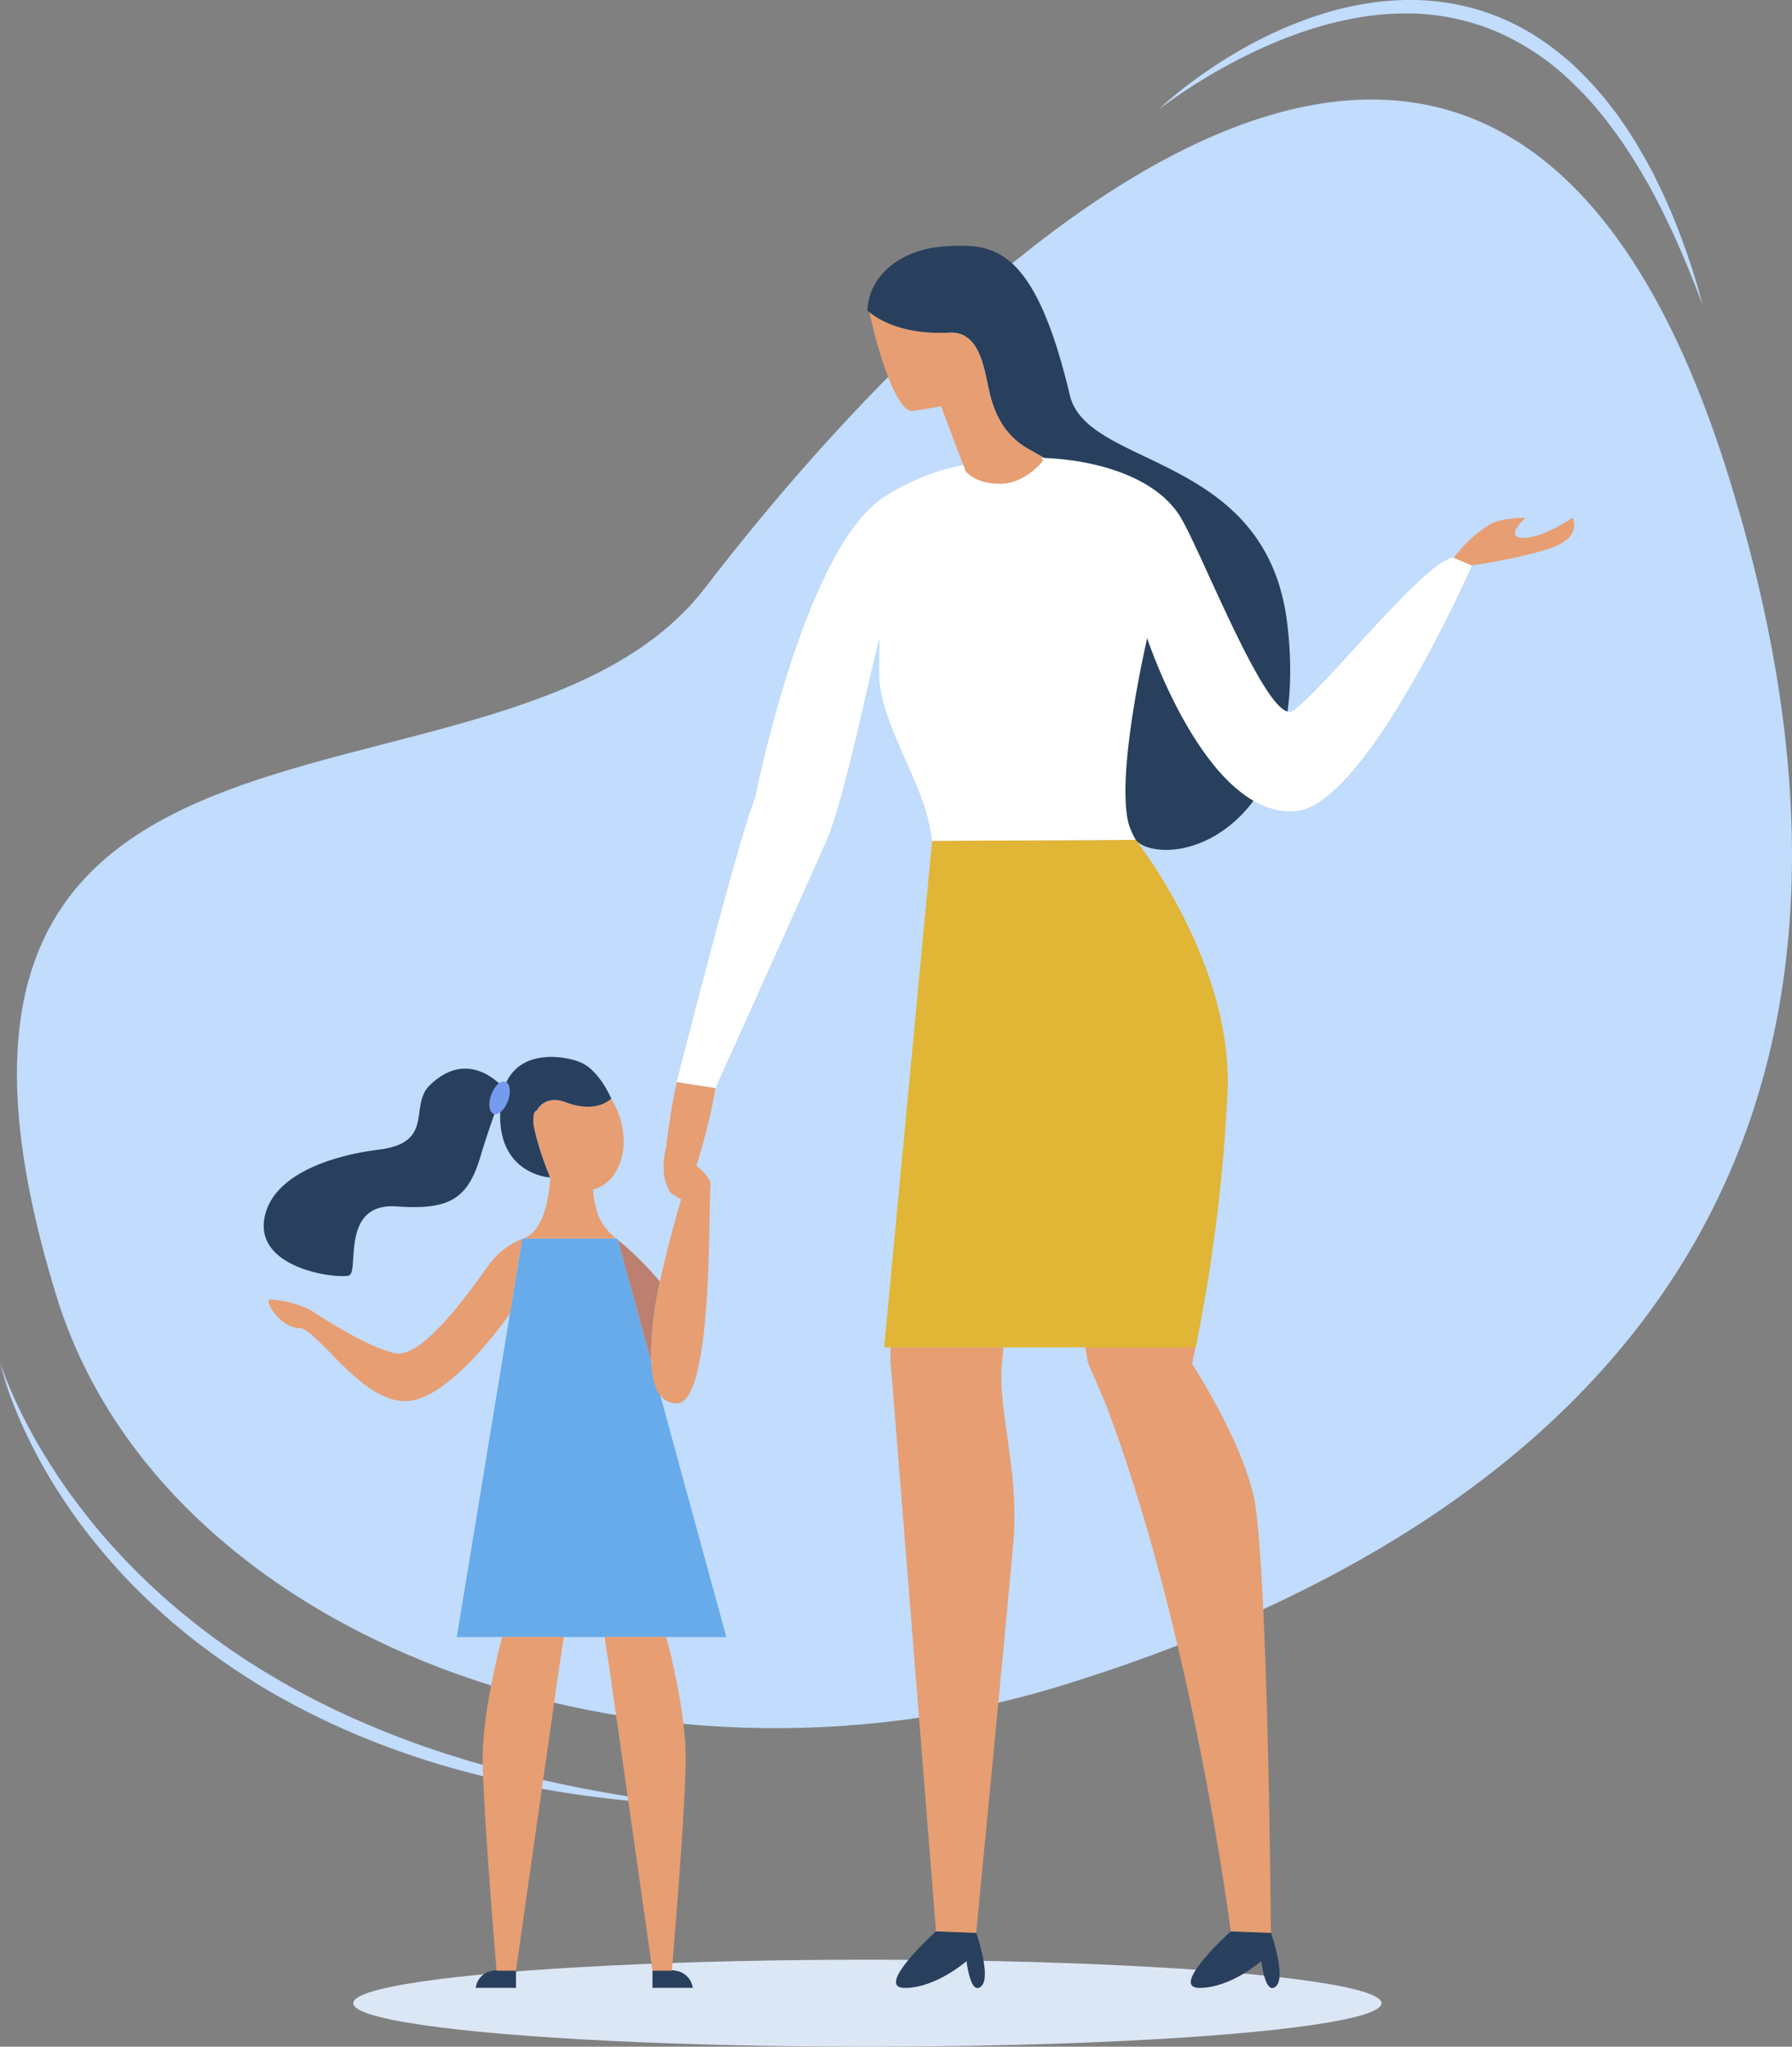 <svg xmlns="http://www.w3.org/2000/svg" width="315.234" height="359.822" viewBox="0 0 315.234 359.822">
  <rect x="0" y="0" width="315.234" height="359.822" fill="#808080" stroke="none"/>
  <g id="Grupo_22077" data-name="Grupo 22077" transform="translate(-434.828 -3294.332)">
    <g id="Grupo_18507" data-name="Grupo 18507" transform="translate(-323.214 2920.552)">
      <path id="Trazado_37958" data-name="Trazado 37958" d="M784.648,699.492c18.638,60.185,102.875,91.206,177.159,68.2s158.726-77.545,117.048-212.129c-39.757-128.378-132.761-42.409-180.149,19.249C863.44,620.7,748.312,582.16,784.648,699.492Z" transform="translate(-16.624 -97.698)" fill="#c1dcfc"/>
      <path id="Trazado_37959" data-name="Trazado 37959" d="M758.042,1950.224c.479,1.515,1.056,2.994,1.671,4.454s1.273,2.9,1.972,4.32a94.2,94.2,0,0,0,4.6,8.284c1.652,2.69,3.443,5.29,5.335,7.809s3.885,4.961,5.988,7.3a115.957,115.957,0,0,0,13.682,12.961,122.508,122.508,0,0,0,15.539,10.658c1.349.808,2.733,1.556,4.106,2.323,1.4.725,2.778,1.478,4.2,2.158.708.343,1.405.708,2.123,1.033l2.142.993c.713.334,1.442.633,2.161.951s1.44.637,2.171.931l2.184.9c.729.3,1.468.571,2.2.858,1.465.583,2.956,1.1,4.439,1.632.74.273,1.494.5,2.241.758s1.495.5,2.248.739l2.259.707,1.131.351,1.138.328a233.631,233.631,0,0,0,37.25,7.339,176.814,176.814,0,0,1-37.773-5.44,148.793,148.793,0,0,1-18.224-5.963q-4.454-1.8-8.777-3.9c-1.449-.684-2.862-1.442-4.288-2.173-1.4-.773-2.821-1.523-4.2-2.344-1.39-.8-2.744-1.66-4.1-2.509l-2.013-1.317c-.671-.44-1.324-.906-1.986-1.357-2.629-1.837-5.2-3.757-7.671-5.809s-4.844-4.209-7.13-6.46c-1.141-1.127-2.264-2.271-3.349-3.452s-2.145-2.384-3.177-3.609c-2.06-2.455-4.033-4.984-5.842-7.626s-3.519-5.35-5.063-8.149c-.776-1.4-1.5-2.822-2.2-4.256s-1.362-2.888-1.968-4.364A57.845,57.845,0,0,1,758.042,1950.224Z" transform="translate(0 -1337.015)" fill="#c1dcfc"/>
      <path id="Trazado_37960" data-name="Trazado 37960" d="M2099.512,393.1a67.808,67.808,0,0,1,6.163-5.1c2.146-1.591,4.379-3.069,6.667-4.463a75,75,0,0,1,14.576-6.835c.643-.205,1.284-.421,1.93-.617s1.3-.387,1.952-.556q1.963-.517,3.966-.888a50.567,50.567,0,0,1,8.109-.858,42.783,42.783,0,0,1,8.171.6,40.685,40.685,0,0,1,15.208,5.966,49.718,49.718,0,0,1,6.45,5.023,62.772,62.772,0,0,1,5.543,5.952l1.245,1.6c.205.269.421.529.616.8l.584.827c.385.554.778,1.1,1.156,1.661l1.089,1.7.544.851.511.87,1.019,1.74c.341.579.641,1.18.964,1.769s.635,1.183.937,1.782l.874,1.811c.286.606.594,1.2.854,1.818l.81,1.837c.27.612.545,1.221.783,1.847a125.749,125.749,0,0,1,5.06,15.175c-1.892-4.978-3.887-9.9-6.192-14.672a102.411,102.411,0,0,0-7.81-13.746l-1.122-1.618c-.387-.529-.79-1.047-1.183-1.571l-.588-.787c-.195-.263-.41-.51-.614-.765l-1.239-1.521a60.458,60.458,0,0,0-5.45-5.6,43.665,43.665,0,0,0-13.066-8.2,40.669,40.669,0,0,0-15.127-2.782,48.277,48.277,0,0,0-7.757.647c-1.287.205-2.563.474-3.837.762-.639.139-1.27.313-1.9.467s-1.261.353-1.892.529a75.266,75.266,0,0,0-7.411,2.665q-3.647,1.514-7.154,3.374c-1.172.61-2.33,1.25-3.478,1.909s-2.276,1.353-3.4,2.054-2.231,1.435-3.325,2.188S2100.567,392.293,2099.512,393.1Z" transform="translate(-1137.728)" fill="#c1dcfc"/>
      <ellipse id="shadow" cx="90.444" cy="7.647" rx="90.444" ry="7.647" transform="translate(820.18 718.306)" fill="#dce7f5"/>
      <g id="head" transform="translate(910.623 416.985)">
        <path id="hair" d="M1811.633,763.88c-8.642-3.143-2.619-27.5-3.4-44.519-.728-15.794-5.19-18.549-14.917-24.058q-1.135-.64-2.367-1.343c-3.666-2.1-5.591-5.3-6.638-9.226s-1.482-11.5-7.241-11.2c-8.417.432-12.743-2.516-14.005-3.567a4.993,4.993,0,0,1-.4-.361c.262-6.023,5.72-10.8,13.88-11.261s15.451-.262,21.736,26.188c3.091,13,34.568,9.951,38.234,40.067C1840.57,757.956,1820.275,767.023,1811.633,763.88Z" transform="translate(-1762.662 -658.251)" fill="#28405d"/>
        <g id="head-2" data-name="head" transform="translate(0.398 11.715)">
          <path id="Trazado_37961" data-name="Trazado 37961" d="M1795.786,761.472s-3.072,4.059-7.55,4.059-6.068-2.226-6.068-2.226l-.419-1.113-.856-2.281-3.027-8.05s-.257.052-.739.141c-.636.12-1.639.3-2.946.516-.094.011-.186.026-.27.042l-.958.152c-3.064.471-6.429-11.47-7.607-16.891a3.047,3.047,0,0,1-.063-.437c1.262,1.05,5.589,4,14.005,3.567,5.759-.3,6.194,7.272,7.241,11.2s2.972,7.131,6.638,9.226q1.233.7,2.367,1.344l.079.236C1795.726,761.291,1795.786,761.472,1795.786,761.472Z" transform="translate(-1765.283 -735.384)" fill="#e79e72"/>
          <path id="Trazado_37962" data-name="Trazado 37962" d="M1847.031,825.165l-3.028-8.05s-.257.052-.739.141a13.72,13.72,0,0,0,7.049-4.934C1851.312,821.041,1849.089,823.736,1847.031,825.165Z" transform="translate(-1831.421 -800.637)" fill="#e79e72" style="mix-blend-mode: multiply;isolation: isolate"/>
        </g>
      </g>
      <g id="body" transform="translate(875.083 454.272)">
        <g id="legs" transform="translate(38.495 67.161)">
          <g id="legs-2" data-name="legs" transform="translate(1.13 88.952)">
            <g id="Grupo_18501" data-name="Grupo 18501" transform="translate(0 0.262)">
              <path id="Trazado_37963" data-name="Trazado 37963" d="M1810.319,2619.3c-1.509.432-2.093-4.713-2.093-4.713s-5.368,4.713-10.868,4.713,5.5-9.951,5.5-9.951l7.071.262a.508.508,0,0,1,.019.055C1810.2,2610.411,1812.943,2618.556,1810.319,2619.3Z" transform="translate(-1794.867 -2506.682)" fill="#28405d"/>
              <path id="Trazado_37964" data-name="Trazado 37964" d="M1811.125,1967.917c-1.011,11.622-6.508,68.365-6.508,68.365l-7.07-.262s-5.115-64.477-7.812-97.962c-.042-.529-.084-1.053-.126-1.566-.084-1.048-.037-2.1-.037-3.143h19.845c-.149,1.176-.26,2.234-.325,3.143-.039.566-.06,1.074-.063,1.517v.055C1809.03,1946.967,1812.173,1955.87,1811.125,1967.917Z" transform="translate(-1789.559 -1933.349)" fill="#e79e72"/>
              <path id="Trazado_37965" data-name="Trazado 37965" d="M1789.568,1933.353h19.845c-.149,1.176-.26,2.234-.325,3.142-.039.566-.06,1.073-.063,1.516l-19.3.05c-.042-.529-.084-1.053-.126-1.566C1789.521,1935.448,1789.568,1934.4,1789.568,1933.353Z" transform="translate(-1789.555 -1933.352)" fill="#e79e72" style="mix-blend-mode: multiply;isolation: isolate"/>
            </g>
            <g id="Grupo_18502" data-name="Grupo 18502" transform="translate(34.233)">
              <path id="Trazado_37966" data-name="Trazado 37966" d="M2151.7,2619.3c-1.508.432-2.092-4.713-2.092-4.713s-5.368,4.713-10.868,4.713c-5.138,0,4.119-8.684,5.358-9.826.089-.084.136-.125.136-.125l6.775.251.3.011S2154.448,2618.518,2151.7,2619.3Z" transform="translate(-2118.63 -2506.42)" fill="#28405d"/>
              <path id="Trazado_37967" data-name="Trazado 37967" d="M2047.625,2034.82l-7.071-.262s-6.594-52.2-21.992-92.7c-.063-.162-1.388-3.2-2.3-5.353-.463-1.1-.82-1.964-.843-2.108-.126-.722-.283-1.66-.466-2.771h19.434c-.417,2.025-.676,3.143-.676,3.143s.408.615,1.071,1.689c2.3,3.727,7.67,12.979,9.705,21.113C2047.054,1967.832,2047.614,2032.217,2047.625,2034.82Z" transform="translate(-2014.952 -1931.625)" fill="#e79e72"/>
              <path id="Trazado_37968" data-name="Trazado 37968" d="M2034.777,1936.461l-18.52.047c-.463-1.1-.82-1.964-.843-2.108-.125-.723-.283-1.66-.466-2.771h19.434c-.416,2.024-.676,3.143-.676,3.143S2034.115,1935.387,2034.777,1936.461Z" transform="translate(-2014.948 -1931.628)" fill="#e79e72" style="mix-blend-mode: multiply;isolation: isolate"/>
            </g>
          </g>
          <path id="skirt" d="M1842.519,1390.125a295.516,295.516,0,0,1-5.609,45.043h-54.8l8.438-89.041,35.818-.173S1843.443,1367.488,1842.519,1390.125Z" transform="translate(-1782.112 -1345.954)" fill="#e1b535"/>
        </g>
        <g id="body-2" data-name="body" transform="translate(0 0)">
          <path id="blouse" d="M1681.753,922.671s-18.462,42.029-30.938,43.183c-15.681,1.451-26.188-30.378-26.188-30.378s-5.534,23.642-3.29,32.473c.045.181.095.356.147.524a16.389,16.389,0,0,0,1.133,2.443l-35.818.173c-.134-.917-.3-1.872-.495-2.854-1.6-8.084-8.815-18.407-8.815-26.473,0-3.171.044-5.167.1-6.4-1.736,6.013-6.183,28.367-9.36,35.626-3.666,8.38-19.552,43.579-19.552,43.579l-6.809-1.048s10.648-42.139,13.791-49.995c0,0,8.49-43.1,22.349-52.661a40.545,40.545,0,0,1,14.259-5.869l.419,1.113s1.59,2.226,6.068,2.226,7.55-4.059,7.55-4.059l-.173-.516c10.53.38,20.222,3.794,24.252,10.247,3.776,6.042,15.718,37.3,19.939,34.2,5.892-4.321,23.532-26.869,28.246-26.869Z" transform="translate(-1539.866 -903.756)" fill="#fff"/>
          <g id="hands" transform="translate(0 10.538)">
            <path id="Trazado_37969" data-name="Trazado 37969" d="M2460.425,977.851c-3.928,1.964-15.32,3.664-15.32,3.664l-3.179-1.336a22.517,22.517,0,0,1,6.322-5.863c2.019-1.213,6.285-1.179,6.285-1.179s-3.928,3.535-.393,3.535,8.642-3.535,8.642-3.535S2464.353,975.887,2460.425,977.851Z" transform="translate(-2303.218 -973.137)" fill="#e79e72"/>
            <g id="Grupo_18503" data-name="Grupo 18503" transform="translate(0 99.223)">
              <path id="Trazado_37970" data-name="Trazado 37970" d="M1537.472,1627.482a98.991,98.991,0,0,1-3.085,12.754c-.1.3-.2.584-.307.867-1.1,3-2.388,5.266-3.766,5.127-1.744-.175-1.87-4.093-1.472-8.4.034-.4.076-.793.121-1.191.563-5.049,1.7-10.205,1.7-10.205Z" transform="translate(-1528.656 -1626.435)" fill="#e79e72"/>
              <path id="Trazado_37971" data-name="Trazado 37971" d="M1535.434,1697.224c-.1.3-.2.584-.307.867a36.169,36.169,0,0,0-5.238-3.271c.034-.4.076-.793.121-1.192A31.033,31.033,0,0,1,1535.434,1697.224Z" transform="translate(-1529.703 -1683.423)" fill="#e79e72" style="mix-blend-mode: multiply;isolation: isolate"/>
            </g>
          </g>
        </g>
      </g>
      <path id="dress" d="M1334.566,1877.529h-47.4l11.5-69.969a.1.1,0,0,1,.094-.08h16.418a.328.328,0,0,1,.317.242Z" transform="translate(-448.763 -1215.951)" fill="#67abeb"/>
      <g id="head-3" data-name="head" transform="translate(804.435 559.596)">
        <g id="head-4" data-name="head" transform="translate(45.601 7.351)">
          <path id="Trazado_37972" data-name="Trazado 37972" d="M1380.149,1747.012h-16.406c4.554-1.4,4.8-10.737,4.8-10.737l.094-.092c.052.05.107.1.162.144a8,8,0,0,0,7.272,2.071,16.072,16.072,0,0,0,.851,4.386A10.31,10.31,0,0,0,1380.149,1747.012Z" transform="translate(-1363.743 -1722.43)" fill="#e79e72"/>
          <path id="Trazado_37973" data-name="Trazado 37973" d="M1386.762,1661.435c-.167.06-.338.115-.508.16a7.994,7.994,0,0,1-7.272-2.072c-.055-.047-.11-.094-.162-.144-.071-.063-.141-.128-.209-.194a50.011,50.011,0,0,1-2.757-8.618c-.393-2.881.524-2.881.524-2.881s1.3-2.881,5.1-1.44c5.135,1.948,7.644-.312,7.956-.621a14.108,14.108,0,0,1,1.367,2.776C1392.851,1654.04,1391.044,1659.877,1386.762,1661.435Z" transform="translate(-1373.93 -1645.626)" fill="#e79e72"/>
          <path id="Trazado_37974" data-name="Trazado 37974" d="M1405.125,1743.591c-3.166-.275-6.34-2.729-8.123-6.458a7.993,7.993,0,0,0,7.272,2.071A16.063,16.063,0,0,0,1405.125,1743.591Z" transform="translate(-1391.95 -1723.235)" fill="#e79e72" style="mix-blend-mode: multiply;isolation: isolate"/>
        </g>
        <g id="hair-2" data-name="hair" transform="translate(0 0)">
          <path id="Trazado_37975" data-name="Trazado 37975" d="M1124.633,1604.542c-.343.343-2.852,2.6-7.987.655-3.8-1.44-5.1,1.44-5.1,1.44s-.917,0-.524,2.881a50.026,50.026,0,0,0,2.758,8.618c.073.183.115.285.115.285s-10.213-.524-8.642-13.356a13.012,13.012,0,0,1,.3-1.637c-.608,1.488-2.216,5.594-3.949,11.374-2.226,7.429-5.494,9.359-14.694,8.7-10.053-.718-6.529,11.52-8.422,12.143s-16.8-1.095-14.809-10.384c1.456-6.78,10.328-10.514,20.162-11.755s5.169-7.718,8.878-11.316c6.712-6.515,12.434-.154,13.036.555-.073.218-.139.44-.2.673.162-.4.251-.61.251-.61l-.052-.063c2.394-7.28,11.012-5.69,13.636-4.494C1122.638,1599.734,1124.633,1604.542,1124.633,1604.542Z" transform="translate(-1063.501 -1597.225)" fill="#28405d"/>
          <path id="Trazado_37976" data-name="Trazado 37976" d="M1328.111,1628.991c-.569,1.563-1.691,2.589-2.507,2.292s-1.015-1.8-.447-3.367,1.691-2.59,2.507-2.293S1328.68,1627.428,1328.111,1628.991Z" transform="translate(-1285.142 -1621.267)" fill="#749bed"/>
        </g>
      </g>
      <g id="hands-2" data-name="hands" transform="translate(805.297 575.424)">
        <g id="Grupo_18504" data-name="Grupo 18504" transform="translate(61.438)">
          <path id="Trazado_37977" data-name="Trazado 37977" d="M1479.535,1830.352l-5.638-20.641-.123-.453-.076-.278a58.5,58.5,0,0,1,7.411,7.351A61.819,61.819,0,0,0,1479.535,1830.352Z" transform="translate(-1473.698 -1792.647)" fill="#bc7f70"/>
          <path id="Trazado_37978" data-name="Trazado 37978" d="M1522.443,1708.272c-.393,2.75.547,38.205-5.892,38.231-2.349.01-3.63-1.7-4.2-4.347a17.754,17.754,0,0,1-.359-3.012,61.821,61.821,0,0,1,1.574-14.021c1.323-6.4,3.729-14.518,3.729-14.518a3.143,3.143,0,0,1-.759-.375,5.209,5.209,0,0,1-2.221-3.648,12.463,12.463,0,0,1,.361-5.143s5.67,2.836,7.33,5.374A2.163,2.163,0,0,1,1522.443,1708.272Z" transform="translate(-1506.152 -1701.44)" fill="#e79e72"/>
        </g>
        <path id="Trazado_37979" data-name="Trazado 37979" d="M1113.794,1807.911l-.013.081-.06.364-2.082,12.67c-2.59,3.624-11.02,14.707-17.8,15.364-8.118.786-16.161-12.9-19.313-12.832s-6.35-4.942-5.041-4.976a17.539,17.539,0,0,1,7.071,1.833s9.69,6.547,14.927,7.594,14.945-13.6,16.76-15.975A13.185,13.185,0,0,1,1113.794,1807.911Z" transform="translate(-1069.179 -1791.74)" fill="#e79e72"/>
      </g>
      <g id="legs-3" data-name="legs" transform="translate(841.727 661.579)">
        <g id="Grupo_18505" data-name="Grupo 18505" transform="translate(0)">
          <path id="Trazado_37980" data-name="Trazado 37980" d="M1316.115,2653.934v3.025h-7.081a3.486,3.486,0,0,1,3.012-3.011A10.806,10.806,0,0,1,1316.115,2653.934Z" transform="translate(-1309.034 -2595.285)" fill="#28405d"/>
          <path id="Trazado_37981" data-name="Trazado 37981" d="M1331.348,2268.7l-.592,3.928-7.8,54.734-3.415-.013s-2.182-25.572-2.431-36.238c-.141-5.961,1.223-13.23,2.456-18.483.351-1.5.691-2.834.982-3.928Z" transform="translate(-1315.874 -2268.7)" fill="#e79e72"/>
          <path id="Trazado_37982" data-name="Trazado 37982" d="M1334.321,2268.7h10.8l-.592,3.928h-11.19C1333.69,2271.13,1334.03,2269.794,1334.321,2268.7Z" transform="translate(-1329.647 -2268.7)" fill="#e79e72" style="mix-blend-mode: multiply;isolation: isolate"/>
        </g>
        <g id="Grupo_18506" data-name="Grupo 18506" transform="translate(22.699)">
          <path id="Trazado_37983" data-name="Trazado 37983" d="M1513.743,2653.934v3.025h7.081a3.486,3.486,0,0,0-3.012-3.011A10.807,10.807,0,0,0,1513.743,2653.934Z" transform="translate(-1505.351 -2595.285)" fill="#28405d"/>
          <path id="Trazado_37984" data-name="Trazado 37984" d="M1458.487,2268.7l.592,3.928,7.8,54.734,3.415-.013s2.182-25.572,2.431-36.238c.141-5.961-1.223-13.23-2.456-18.483-.351-1.5-.691-2.834-.982-3.928Z" transform="translate(-1458.487 -2268.7)" fill="#e79e72"/>
          <path id="Trazado_37985" data-name="Trazado 37985" d="M1469.287,2268.7h-10.8l.592,3.928h11.19C1469.918,2271.13,1469.578,2269.794,1469.287,2268.7Z" transform="translate(-1458.487 -2268.7)" fill="#e79e72" style="mix-blend-mode: multiply;isolation: isolate"/>
        </g>
      </g>
    </g>
  </g>
</svg>
